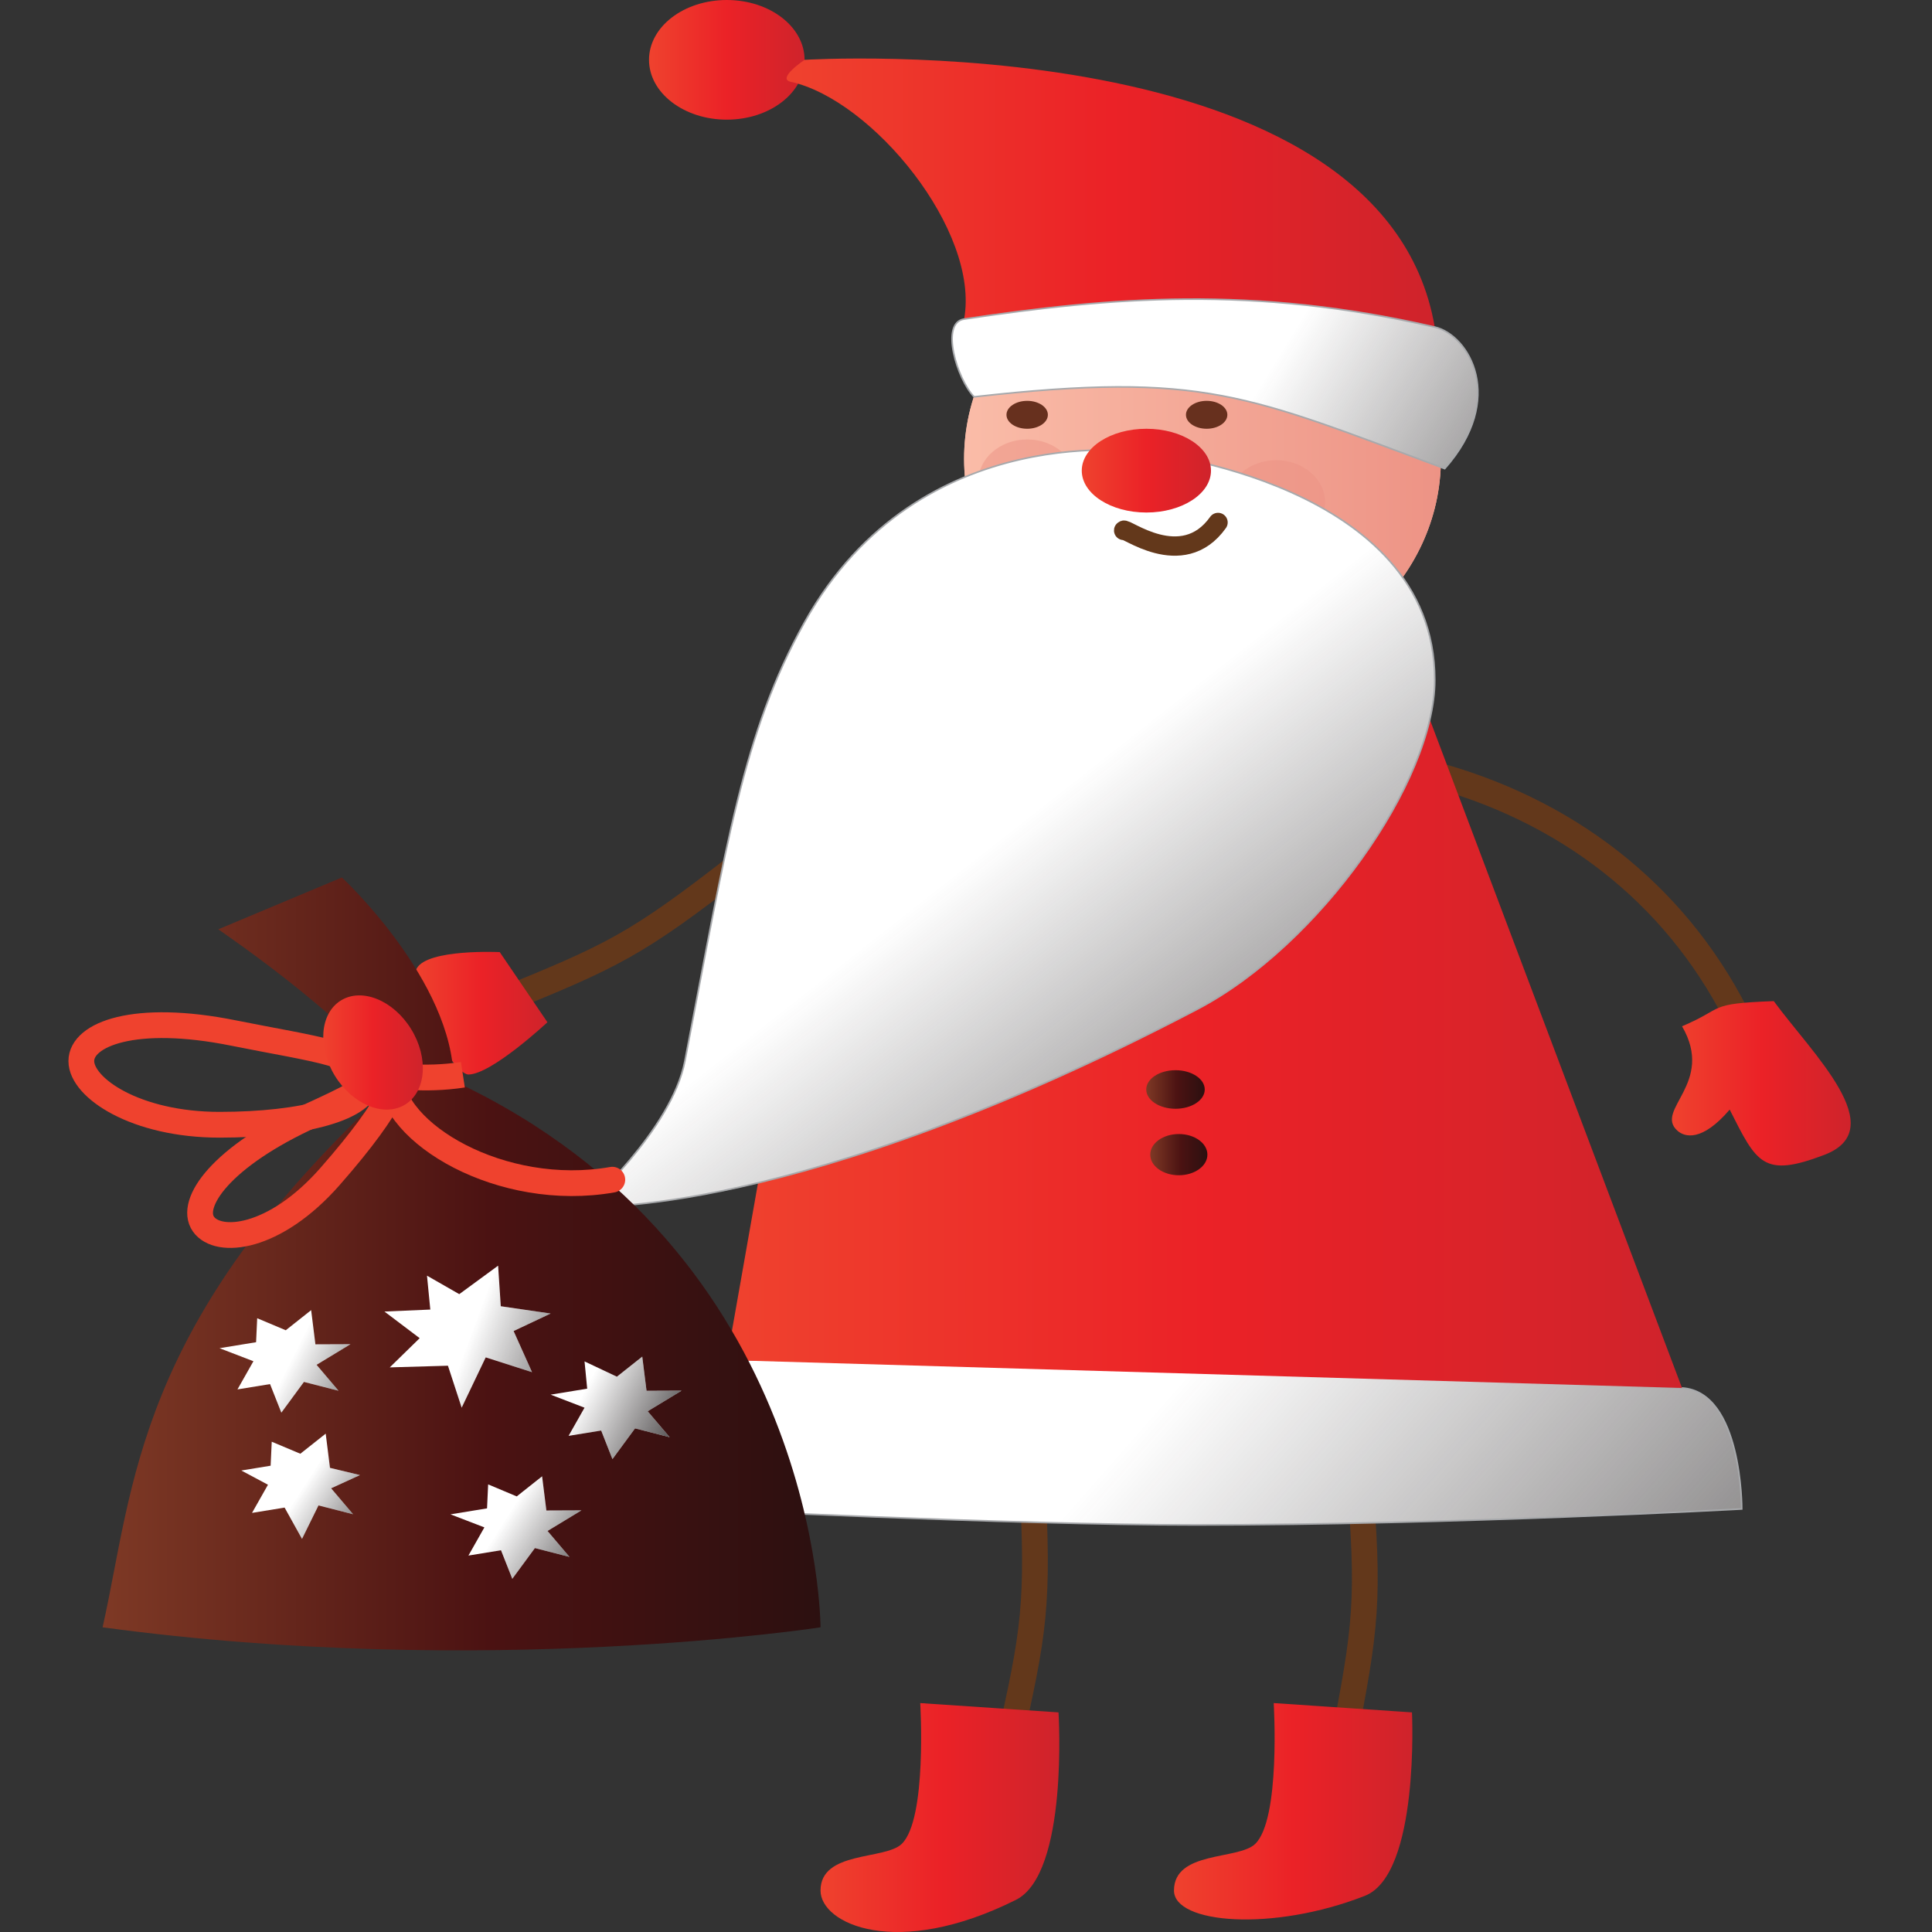 <?xml version="1.0" encoding="utf-8"?>
<!-- Generator: Adobe Illustrator 16.0.0, SVG Export Plug-In . SVG Version: 6.00 Build 0)  -->
<!DOCTYPE svg PUBLIC "-//W3C//DTD SVG 1.1//EN" "http://www.w3.org/Graphics/SVG/1.1/DTD/svg11.dtd">
<svg version="1.1" id="Santa2_1_" xmlns="http://www.w3.org/2000/svg" xmlns:xlink="http://www.w3.org/1999/xlink" x="0px" y="0px"
	 width="300px" height="300px" viewBox="0 0 300 300" enable-background="new 0 0 300 300" xml:space="preserve">
<rect x="0" y="0" width="300" height="300" fill="#333333" stroke="none"/>
<g id="Santa2">
	<g id="Arms_and_Legs">
		<g id="Legs">
			<path id="Leg_1_" fill="none" stroke="#63381B" stroke-width="4" stroke-miterlimit="10" d="M208.58,270.78
				c3.53-18.261,4.133-22.206,2.443-42.288"/>
			<path id="Leg" fill="none" stroke="#63381B" stroke-width="4" stroke-miterlimit="10" d="M156.541,271.354
				c4.076-18.148,4.798-22.073,3.711-42.195"/>
		</g>
		<g id="Arms">
			<path id="Arm" fill="none" stroke="#63381B" stroke-width="4" stroke-miterlimit="10" d="M77.856,155.452
				c17.224-7.019,20.858-8.67,36.754-21.057"/>
			<path id="Arm_1_" fill="none" stroke="#63381B" stroke-width="4" stroke-miterlimit="10" d="M270.451,159.28
				c-9.266-19.358-25.781-32.732-46.711-38.719"/>
		</g>
	</g>
	<g id="Shoes">
		
			<linearGradient id="Shoe_2_" gradientUnits="userSpaceOnUse" x1="283.41" y1="-226.227" x2="320.489" y2="-226.227" gradientTransform="matrix(1 0 0 -1 -156 56)">
			<stop  offset="0" style="stop-color:#EF422E"/>
			<stop  offset="0.5" style="stop-color:#EB2227"/>
			<stop  offset="1" style="stop-color:#CF232B"/>
		</linearGradient>
		<path id="Shoe_1_" fill="url(#Shoe_2_)" d="M127.411,293.563c0-6.193,9.963-4.725,12.593-7.227
			c3.997-3.804,2.89-21.882,2.89-21.882l21.471,1.445c0,0,1.596,25.007-6.607,29.108
			C139.178,304.297,127.411,298.723,127.411,293.563z"/>
		
			<linearGradient id="Shoe_3_" gradientUnits="userSpaceOnUse" x1="338.297" y1="-225.253" x2="375.31" y2="-225.253" gradientTransform="matrix(1 0 0 -1 -156 56)">
			<stop  offset="0" style="stop-color:#EF422E"/>
			<stop  offset="0.5" style="stop-color:#EB2227"/>
			<stop  offset="1" style="stop-color:#CF232B"/>
		</linearGradient>
		<path id="Shoe" fill="url(#Shoe_3_)" d="M182.297,293.563c0-6.193,9.965-4.725,12.594-7.227c3.996-3.804,2.89-21.882,2.89-21.882
			l21.471,1.445c0,0,1.216,25.145-7.321,28.488C197.601,299.999,182.297,298.723,182.297,293.563z"/>
	</g>
	<g id="Gloves">
		
			<linearGradient id="Glove_1_" gradientUnits="userSpaceOnUse" x1="415.613" y1="-112.215" x2="443.372" y2="-112.215" gradientTransform="matrix(1 0 0 -1 -156 56)">
			<stop  offset="0" style="stop-color:#EF422E"/>
			<stop  offset="0.5" style="stop-color:#EB2227"/>
			<stop  offset="1" style="stop-color:#CF232B"/>
		</linearGradient>
		<path id="Glove" fill="url(#Glove_1_)" d="M275.43,155.452c5.987,8.174,18.373,19.868,7.845,23.878
			c-9.506,3.62-10.494,1.275-14.69-7.031c-4.303,5.035-6.998,4.289-8.133,3.261c-3.602-3.262,5.896-7.345,0.734-16.201
			C267.998,156.483,264.901,155.846,275.43,155.452z"/>
		
			<linearGradient id="Glove_Inner_1_" gradientUnits="userSpaceOnUse" x1="220.312" y1="-101.326" x2="241.004" y2="-101.326" gradientTransform="matrix(1 0 0 -1 -156 56)">
			<stop  offset="0" style="stop-color:#EF422E"/>
			<stop  offset="0.5" style="stop-color:#EB2227"/>
			<stop  offset="1" style="stop-color:#CF232B"/>
		</linearGradient>
		<path id="Glove_Inner" fill="url(#Glove_Inner_1_)" d="M64.699,150.391c1.677-3.086,12.901-2.55,12.901-2.55l7.404,10.894
			c0,0-8.686,8.109-12.268,8.113c-0.719,0-1.878-1.236-2.327-1.854C68.148,161.889,62.844,153.803,64.699,150.391z"/>
	</g>
	<g id="Shirt_1_">
		<g id="Shirt_Hem_1_">
			<path id="Shirt_Hem" fill="#FFFFFF" d="M261.186,215.527c9.359,0.584,9.266,18.785,9.266,18.785s-44.774,2.477-84.824,2.477
				c-28.8,0-77.622-2.477-77.622-2.477l4.851-23.121C112.856,211.191,220.517,212.99,261.186,215.527z"/>
			
				<linearGradient id="Shirt_Hem_Gradient_1_" gradientUnits="userSpaceOnUse" x1="457.168" y1="-270.612" x2="335.24" y2="-163.267" gradientTransform="matrix(1 0 0 -1 -156 56)">
				<stop  offset="0" style="stop-color:#231F20"/>
				<stop  offset="1" style="stop-color:#231F20;stop-opacity:0"/>
			</linearGradient>
			
				<path id="Shirt_Hem_Gradient" fill="url(#Shirt_Hem_Gradient_1_)" stroke="#A7A9AC" stroke-width="0.25" stroke-miterlimit="10" d="
				M261.186,215.527c9.359,0.584,9.266,18.785,9.266,18.785s-44.774,2.477-84.824,2.477c-28.8,0-77.622-2.477-77.622-2.477
				l4.851-23.121C112.856,211.191,220.517,212.99,261.186,215.527z"/>
		</g>
		
			<linearGradient id="Shirt_2_" gradientUnits="userSpaceOnUse" x1="268.856" y1="-107.626" x2="417.185" y2="-107.626" gradientTransform="matrix(1 0 0 -1 -156 56)">
			<stop  offset="0" style="stop-color:#EF422E"/>
			<stop  offset="0.5" style="stop-color:#EB2227"/>
			<stop  offset="1" style="stop-color:#CF232B"/>
		</linearGradient>
		<polygon id="Shirt" fill="url(#Shirt_2_)" points="112.856,211.191 261.186,215.527 222.02,111.725 127.411,128.624 		"/>
		<g id="Buttons">
			<g>
				
					<linearGradient id="Button_1_" gradientUnits="userSpaceOnUse" x1="333.989" y1="-113.175" x2="343.072" y2="-113.175" gradientTransform="matrix(1 0 0 -1 -156 56)">
					<stop  offset="0" style="stop-color:#7E3925"/>
					<stop  offset="0.539" style="stop-color:#4B1212"/>
					<stop  offset="1" style="stop-color:#2C1010"/>
				</linearGradient>
				<ellipse id="Button_17_" fill="url(#Button_1_)" cx="182.53" cy="169.175" rx="4.542" ry="2.994"/>
				
					<linearGradient id="Button_2_" gradientUnits="userSpaceOnUse" x1="334.607" y1="-123.291" x2="343.484" y2="-123.291" gradientTransform="matrix(1 0 0 -1 -156 56)">
					<stop  offset="0" style="stop-color:#7E3925"/>
					<stop  offset="0.539" style="stop-color:#4B1212"/>
					<stop  offset="1" style="stop-color:#2C1010"/>
				</linearGradient>
				<ellipse id="Button_16_" fill="url(#Button_2_)" cx="183.046" cy="179.292" rx="4.438" ry="3.2"/>
			</g>
		</g>
	</g>
	<g id="Head_1_">
		<ellipse id="Head" fill="#FABCA8" cx="186.723" cy="71.239" rx="37.018" ry="33.893"/>
		
			<linearGradient id="Head_Gradient_1_" gradientUnits="userSpaceOnUse" x1="305.707" y1="-15.238" x2="379.74" y2="-15.238" gradientTransform="matrix(1 0 0 -1 -156 56)">
			<stop  offset="0" style="stop-color:#FABCA8"/>
			<stop  offset="1" style="stop-color:#ED9385"/>
		</linearGradient>
		<ellipse id="Head_Gradient" fill="url(#Head_Gradient_1_)" cx="186.723" cy="71.239" rx="37.018" ry="33.893"/>
		<g id="Cheek_Blush">
			<ellipse id="Blush" fill="#ED9385" fill-opacity="0.5" cx="198.168" cy="78.003" rx="7.587" ry="6.542"/>
			<ellipse id="Blush_1_" fill="#ED9385" fill-opacity="0.5" cx="159.499" cy="74.78" rx="7.587" ry="6.542"/>
		</g>
		<g id="Eyes">
			<ellipse id="Eye_1_" fill="#67301E" cx="159.499" cy="64.41" rx="3.214" ry="2.167"/>
			<ellipse id="Eye" fill="#67301E" cx="187.369" cy="64.41" rx="3.214" ry="2.167"/>
		</g>
	</g>
	<g id="Beard_1_">
		<path id="Beard" fill="#FFFFFF" d="M90.87,187.348c0,0,13.413-11.855,15.484-22.605c6.503-33.754,8.998-50.945,18.58-68.127
			c17.96-32.206,53.262-26.321,53.262-26.321s44.592,4.645,44.592,35.302c0,15.749-17.961,41.186-36.85,51.095
			C123.507,189.441,90.87,187.348,90.87,187.348z"/>
		
			<linearGradient id="Beard_Gradient_1_" gradientUnits="userSpaceOnUse" x1="377.935" y1="-168.41" x2="306.688" y2="-77.83" gradientTransform="matrix(1 0 0 -1 -156 56)">
			<stop  offset="0" style="stop-color:#231F20"/>
			<stop  offset="1" style="stop-color:#231F20;stop-opacity:0"/>
		</linearGradient>
		<path id="Beard_Gradient" fill="url(#Beard_Gradient_1_)" stroke="#A7A9AC" stroke-width="0.25" stroke-miterlimit="10" d="
			M90.87,187.348c0,0,13.413-11.855,15.484-22.605c6.503-33.754,8.998-50.945,18.58-68.127
			c17.96-32.206,53.262-26.321,53.262-26.321s44.592,4.645,44.592,35.302c0,15.749-17.961,41.186-36.85,51.095
			C123.507,189.441,90.87,187.348,90.87,187.348z"/>
		<path id="Mouth" fill="none" stroke="#63381B" stroke-width="3" stroke-linecap="round" stroke-miterlimit="10" d="
			M174.479,82.366c0-0.685,9.083,6.605,14.657-1.239"/>
		
			<linearGradient id="Nose_1_" gradientUnits="userSpaceOnUse" x1="323.977" y1="-17.081" x2="344.04" y2="-17.081" gradientTransform="matrix(1 0 0 -1 -156 56)">
			<stop  offset="0" style="stop-color:#EF422E"/>
			<stop  offset="0.5" style="stop-color:#EB2227"/>
			<stop  offset="1" style="stop-color:#CF232B"/>
		</linearGradient>
		<ellipse id="Nose" fill="url(#Nose_1_)" cx="178.008" cy="73.081" rx="10.032" ry="6.503"/>
	</g>
	<g id="Bag">
		
			<linearGradient id="SVGID_1_" gradientUnits="userSpaceOnUse" x1="171.93" y1="-140.259" x2="283.41" y2="-140.259" gradientTransform="matrix(1 0 0 -1 -156 56)">
			<stop  offset="0" style="stop-color:#7E3925"/>
			<stop  offset="0.539" style="stop-color:#4B1212"/>
			<stop  offset="1" style="stop-color:#2C1010"/>
		</linearGradient>
		<path fill="url(#SVGID_1_)" d="M15.93,252.687c59.456,8.052,111.48,0,111.48,0s0-58.217-56.979-84.848
			c0-15.483-17.341-31.586-17.341-31.586l-19.199,8.051c0,0,25.401,17.298,26.521,24.789
			C20.885,205.618,20.861,230.794,15.93,252.687z"/>
		<g id="Stars">
			<polygon id="Star_4_" fill="#FFFFFF" points="82.612,213.068 75.421,210.772 71.688,218.585 69.557,212.067 60.522,212.327 
				65.167,207.791 59.697,203.656 66.818,203.348 66.303,198.083 71.313,200.954 77.347,196.534 77.76,202.831 85.502,203.966 
				79.753,206.683 			"/>
			<polygon id="Star_3_" fill="#FFFFFF" points="103.979,223.165 98.611,221.798 95.102,226.572 93.347,222.133 88.29,222.959 
				90.767,218.585 85.502,216.56 91.179,215.631 90.767,211.398 95.79,213.772 99.731,210.652 100.393,215.963 105.836,215.94 
				100.572,219.14 			"/>
			<polygon id="Star_2_" fill="#FFFFFF" points="88.427,241.754 83.059,240.385 79.55,245.159 77.794,240.722 72.737,241.547 
				75.215,237.172 69.95,235.147 75.627,234.219 75.799,230.495 80.238,232.361 84.178,229.24 84.841,234.55 90.285,234.528 
				85.02,237.728 			"/>
			<polygon id="Star_1_" fill="#FFFFFF" points="52.563,215.953 47.196,214.584 43.687,219.358 41.931,214.921 36.874,215.746 
				39.351,211.371 34.087,209.347 39.764,208.418 39.936,204.694 44.374,206.561 48.315,203.439 48.978,208.749 54.421,208.728 
				49.157,211.927 			"/>
			<polygon id="Star" fill="#FFFFFF" points="54.824,235.128 49.457,233.761 46.897,238.958 44.191,234.096 39.134,234.922 
				41.611,230.548 37.472,228.339 42.024,227.594 42.196,223.869 46.635,225.735 50.576,222.615 51.239,227.926 55.893,229.05 
				51.417,231.103 			"/>
		</g>
		<g id="Stars_Gradient">
			
				<linearGradient id="Star_10_" gradientUnits="userSpaceOnUse" x1="253.377" y1="-160.013" x2="229.173" y2="-151.062" gradientTransform="matrix(1 0 0 -1 -156 56)">
				<stop  offset="0" style="stop-color:#231F20"/>
				<stop  offset="1" style="stop-color:#231F20;stop-opacity:0"/>
			</linearGradient>
			<polygon id="Star_9_" fill="url(#Star_10_)" points="82.612,213.068 75.421,210.772 71.688,218.585 69.557,212.067 
				60.522,212.327 65.167,207.791 59.697,203.656 66.818,203.348 66.303,198.083 71.313,200.954 77.347,196.534 77.76,202.831 
				85.502,203.966 79.753,206.683 			"/>
			
				<linearGradient id="Star_11_" gradientUnits="userSpaceOnUse" x1="265.168" y1="-168.695" x2="247.108" y2="-159.348" gradientTransform="matrix(1 0 0 -1 -156 56)">
				<stop  offset="0" style="stop-color:#231F20"/>
				<stop  offset="1" style="stop-color:#231F20;stop-opacity:0"/>
			</linearGradient>
			<polygon id="Star_8_" fill="url(#Star_11_)" points="103.979,223.165 98.611,221.798 95.102,226.572 93.347,222.133 
				88.29,222.959 90.767,218.585 85.502,216.56 91.179,215.631 90.767,211.398 95.79,213.772 99.731,210.652 100.393,215.963 
				105.836,215.94 100.572,219.14 			"/>
			
				<linearGradient id="Star_12_" gradientUnits="userSpaceOnUse" x1="251.812" y1="-190.529" x2="234.698" y2="-179.548" gradientTransform="matrix(1 0 0 -1 -156 56)">
				<stop  offset="0" style="stop-color:#231F20"/>
				<stop  offset="1" style="stop-color:#231F20;stop-opacity:0"/>
			</linearGradient>
			<polygon id="Star_7_" fill="url(#Star_12_)" points="88.427,241.754 83.059,240.385 79.55,245.159 77.794,240.722 
				72.737,241.547 75.215,237.172 69.95,235.147 75.627,234.219 75.799,230.495 80.238,232.361 84.178,229.24 84.841,234.55 
				90.285,234.528 85.02,237.728 			"/>
			
				<linearGradient id="Star_13_" gradientUnits="userSpaceOnUse" x1="219.474" y1="-164.14" x2="201.287" y2="-155.042" gradientTransform="matrix(1 0 0 -1 -156 56)">
				<stop  offset="0" style="stop-color:#231F20"/>
				<stop  offset="1" style="stop-color:#231F20;stop-opacity:0"/>
			</linearGradient>
			<polygon id="Star_6_" fill="url(#Star_13_)" points="52.563,215.953 47.196,214.584 43.687,219.358 41.931,214.921 
				36.874,215.746 39.351,211.371 34.087,209.347 39.764,208.418 39.936,204.694 44.374,206.561 48.315,203.439 48.978,208.749 
				54.421,208.728 49.157,211.927 			"/>
			
				<linearGradient id="Star_14_" gradientUnits="userSpaceOnUse" x1="218.875" y1="-184.408" x2="203.402" y2="-174.414" gradientTransform="matrix(1 0 0 -1 -156 56)">
				<stop  offset="0" style="stop-color:#231F20"/>
				<stop  offset="1" style="stop-color:#231F20;stop-opacity:0"/>
			</linearGradient>
			<polygon id="Star_5_" fill="url(#Star_14_)" points="54.824,235.128 49.457,233.761 46.897,238.958 44.191,234.096 
				39.134,234.922 41.611,230.548 37.472,228.339 42.024,227.594 42.196,223.869 46.635,225.735 50.576,222.615 51.239,227.926 
				55.893,229.05 51.417,231.103 			"/>
		</g>
		<g id="Bag_Tie">
			<path fill="none" stroke="#EF422E" stroke-width="4" stroke-miterlimit="10" d="M60.631,166.92
				c1.895-0.482,0.945,4.017-9.399,15.783c-8.619,9.806-17.374,10.592-19.639,7.379c-2.264-3.214,2.694-10.511,16.952-16.979
				C60.409,167.721,57.013,167.839,60.631,166.92z"/>
			<path fill="none" stroke="#EF422E" stroke-width="4" stroke-miterlimit="10" d="M57.013,167.839
				c0,4.161-9.861,6.813-22.916,6.813c-13.055,0-21.47-5.728-21.47-9.889s8.257-7.452,23.638-4.355
				C49.064,162.982,57.013,163.678,57.013,167.839z"/>
			<path fill="none" stroke="#EF422E" stroke-width="4" stroke-linecap="round" stroke-miterlimit="10" d="M60.631,166.92
				c0,8.987,17.225,19.292,34.449,16.262"/>
			<path fill="none" stroke="#EF422E" stroke-width="4" stroke-miterlimit="10" d="M60.631,166.92c0-0.02,5.027,0.919,11.245-0.035"
				/>
			
				<linearGradient id="Glove_Outer_1_" gradientUnits="userSpaceOnUse" x1="206.193" y1="-107.432" x2="221.658" y2="-107.432" gradientTransform="matrix(1 0 0 -1 -156 56)">
				<stop  offset="0" style="stop-color:#EF422E"/>
				<stop  offset="0.5" style="stop-color:#EB2227"/>
				<stop  offset="1" style="stop-color:#CF232B"/>
			</linearGradient>
			<path id="Glove_Outer" fill="url(#Glove_Outer_1_)" d="M63.831,159.782c2.758,4.462,2.349,9.712-0.912,11.728
				c-3.261,2.016-8.141,0.033-10.898-4.43c-2.758-4.461-2.349-9.711,0.912-11.727S61.074,155.32,63.831,159.782z"/>
		</g>
	</g>
	<g id="Hat_1_">
		
			<linearGradient id="Hat_Ball_1_" gradientUnits="userSpaceOnUse" x1="256.778" y1="46.71" x2="280.933" y2="46.71" gradientTransform="matrix(1 0 0 -1 -156 56)">
			<stop  offset="0" style="stop-color:#EF422E"/>
			<stop  offset="0.5" style="stop-color:#EB2227"/>
			<stop  offset="1" style="stop-color:#CF232B"/>
		</linearGradient>
		<ellipse id="Hat_Ball" fill="url(#Hat_Ball_1_)" cx="112.856" cy="9.29" rx="12.077" ry="9.29"/>
		
			<linearGradient id="Hat_2_" gradientUnits="userSpaceOnUse" x1="278.144" y1="26.064" x2="378.786" y2="26.064" gradientTransform="matrix(1 0 0 -1 -156 56)">
			<stop  offset="0" style="stop-color:#EF422E"/>
			<stop  offset="0.5" style="stop-color:#EB2227"/>
			<stop  offset="1" style="stop-color:#CF232B"/>
		</linearGradient>
		<path id="Hat" fill="url(#Hat_2_)" d="M124.933,9.291c0,0,89.803-5.574,97.854,41.495c-22.295-5.574-42.832-3.439-73.08-1.239
			c2.485-13.712-14.245-34.063-26.941-36.851C120.559,12.212,124.933,9.291,124.933,9.291z"/>
		<path id="Hat_Brim" fill="#FFFFFF" d="M149.707,49.546c-3.772,0.564-1.096,9.329,1.548,12.077
			c35.776-4.03,42.547-0.132,73.08,11.148c9.6-10.838,3.808-20.75-1.549-21.986C194.607,44.282,172.465,46.14,149.707,49.546z"/>
		
			<linearGradient id="Hat_Brim_Gradient_1_" gradientUnits="userSpaceOnUse" x1="420.615" y1="-47.655" x2="351.036" y2="-4.939" gradientTransform="matrix(1 0 0 -1 -156 56)">
			<stop  offset="0" style="stop-color:#231F20"/>
			<stop  offset="1" style="stop-color:#231F20;stop-opacity:0"/>
		</linearGradient>
		<path id="Hat_Brim_Gradient" fill="url(#Hat_Brim_Gradient_1_)" stroke="#A7A9AC" stroke-width="0.25" stroke-miterlimit="10" d="
			M149.707,49.546c-3.772,0.564-1.096,9.329,1.548,12.077c35.776-4.03,42.547-0.132,73.08,11.148
			c9.6-10.838,3.808-20.75-1.549-21.986C194.607,44.282,172.465,46.14,149.707,49.546z"/>
	</g>
</g>
</svg>
